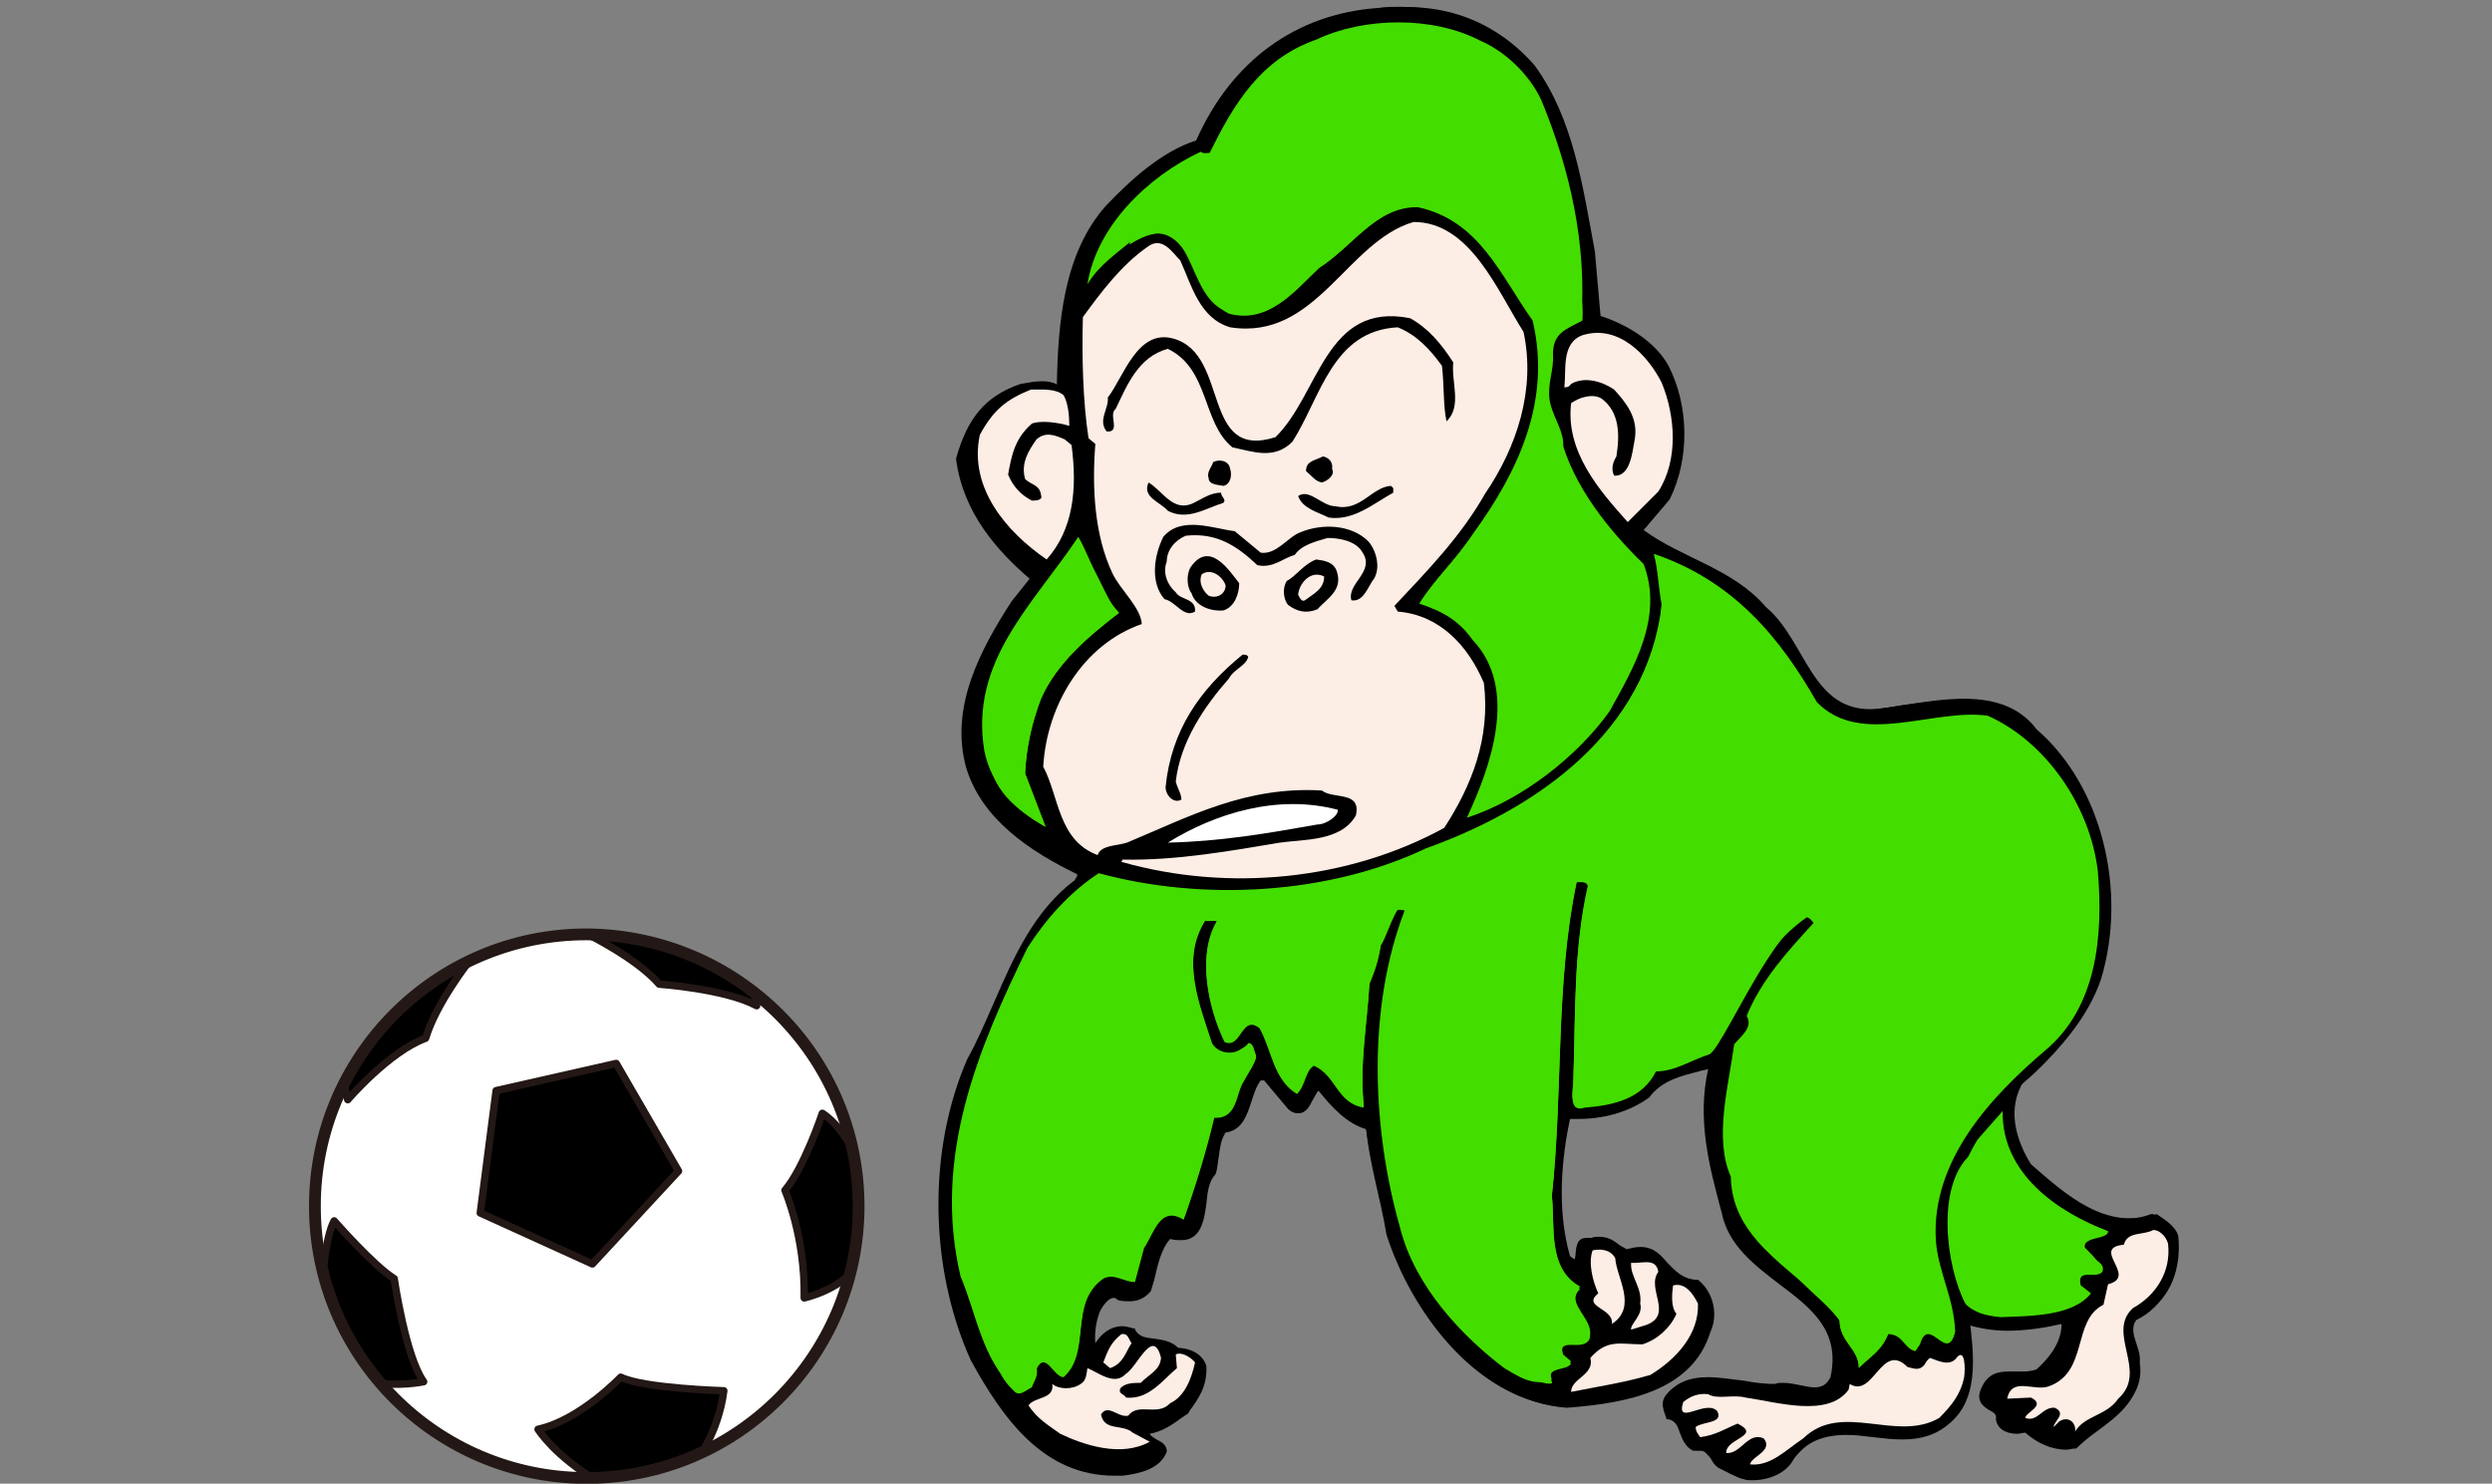 <?xml version="1.0" encoding="utf-8"?>
<!-- Generator: Adobe Illustrator 27.0.0, SVG Export Plug-In . SVG Version: 6.00 Build 0)  -->
<svg version="1.1" id="レイヤー_1" xmlns="http://www.w3.org/2000/svg" xmlns:xlink="http://www.w3.org/1999/xlink" x="0px"
	 y="0px" viewBox="0 0 220 131" style="enable-background:new 0 0 220 131;" xml:space="preserve">
<rect x="0" y="0" width="220" height="131" fill="#808080" stroke="none"/>
<style type="text/css">
	.st0{fill:#FFFFFF;stroke:#231815;stroke-width:0.593;stroke-linecap:round;stroke-linejoin:round;}
	.st1{clip-path:url(#SVGID_00000124839808053726760120000002951872933162822277_);}
	.st2{stroke:#231815;stroke-width:0.654;stroke-linecap:round;stroke-linejoin:round;}
	.st3{fill:#44DD00;}
	.st4{fill:#FCEDE5;}
	.st5{fill:#FFFFFF;}
</style>
<g>
	<path class="st0" d="M75.8,106.5c0,13.2-10.7,24-24,24c-13.2,0-24-10.7-24-24c0-13.2,10.7-24,24-24C65.1,82.6,75.8,93.3,75.8,106.5
		z"/>
	<g>
		<g>
			<defs>
				<path id="SVGID_1_" d="M75.8,106.5c0,13.2-10.7,24-24,24c-13.2,0-24-10.7-24-24c0-13.2,10.7-24,24-24
					C65.1,82.6,75.8,93.3,75.8,106.5z"/>
			</defs>
			<clipPath id="SVGID_00000098203566177744630050000000550866491147169433_">
				<use xlink:href="#SVGID_1_"  style="overflow:visible;"/>
			</clipPath>
			<g style="clip-path:url(#SVGID_00000098203566177744630050000000550866491147169433_);">
				<polygon class="st2" points="54.4,93.9 43.8,96.3 42.4,107.1 52.3,111.6 59.9,103.4 				"/>
				<path class="st2" d="M40.1,85.1l1.3-0.2c0,0-2.9,3.7-3.8,6.7c0,0,0,0.1-0.1,0.1c-3.2,1.2-6.8,5.4-6.8,5.4l-0.9-3.8L40.1,85.1z"
					/>
				<path class="st2" d="M28.4,113.5c0,0,0.3-4.3,1.1-5.7c0,0,3.5,4,5.3,5.1c0,0,1,6.9,2.6,9.1c0,0-2.4,0.5-4.6,0L28.4,113.5z"/>
				<path class="st2" d="M55.5,82.3l-3.6,0.2c0,0,4.3,2.1,6.3,4.4c0,0,5.8,0.4,8.6,1.9l-0.5-2.4C66.3,86.4,58.5,82,55.5,82.3z"/>
				<path class="st2" d="M76.1,103.4c0,0-1.2-3.6-3.5-5.1c0,0-1.6,4.8-3.3,6.8c0,0,1.8,4.1,1.7,9.5c0,0,3.2-0.7,4.6-2.8
					C75.5,111.9,77.1,106.3,76.1,103.4z"/>
				<path class="st2" d="M61.5,128.9c0,0,1.9-2.3,2.4-6.1c0,0-7.1-0.2-9.1-1.2c0,0-3.6,3.8-7.3,4.6c0,0,1.5,2.4,5.3,4.6
					C52.8,130.8,57.6,130.6,61.5,128.9z"/>
			</g>
			<use xlink:href="#SVGID_1_"  style="overflow:visible;fill:none;stroke:#231815;stroke-width:1.04;"/>
		</g>
	</g>
</g>
<g>
	<path d="M154.7,130.7c-0.3,0-0.5,0-0.8-0.1c0,0,0,0,0,0c-0.3,0-2-0.9-2.2-1c-0.3-0.2-0.5-0.5-0.6-0.7c-0.1-0.2-0.3-0.4-0.5-0.6
		c-0.2-0.2-0.3-0.2-0.5-0.2c-0.1,0-0.1,0-0.2,0c-0.1,0-0.1,0-0.2,0c-0.1,0-0.3,0-0.4-0.1c-0.6-0.4-0.8-1-1-1.5
		c-0.2-0.6-0.4-1.1-1.1-1.2l-0.1,0l0-0.1c0-0.1-0.1-0.2-0.1-0.3c-0.2-0.5-0.3-1,0-1.6c0.9-1.2,2.1-1.7,3.8-1.7c1,0,2.1,0.2,3.1,0.3
		c1,0.2,2,0.3,2.8,0.3c0.2-0.1,0.4-0.1,0.7-0.1c0.5,0,1,0.1,1.5,0.2c0.5,0.1,0.9,0.2,1.3,0.2c0.7,0,1.1-0.3,1.4-0.9
		c0.9-4.1-1.7-6.1-4.5-8.2c-2.2-1.7-4.5-3.4-5.1-6.3c-1.1-4.1-2.2-8.2-1.2-12.7c-0.3,0.1-0.6,0.1-0.8,0.2c-1.6,0.4-3.3,0.8-4.4,2.3
		c-1.8,1.3-4,1.9-6.3,1.9c-0.2,0-0.5,0-0.7,0c-0.7,3.3-1.2,7.9,0,12.1l0.4,0.3c0.1-0.2,0.1-0.4,0.1-0.6c0.1-0.6,0.1-1.3,1-1.3
		c0.1,0,0.2,0,0.4,0c0.2-0.1,0.5-0.1,0.7-0.1c0.7,0,1.2,0.3,1.6,0.6c0.2,0.2,0.5,0.3,0.8,0.5c0.4-0.1,0.8-0.2,1.2-0.2
		c1.2,0,1.8,0.7,2.4,1.4c0.7,0.7,1.3,1.4,2.5,1.5l0.1,0l0.1,0c1.4,1.1,1.8,3.1,1.1,4.6c-1.6,5.2-7.3,6.3-12.7,6.7
		c-7.8-0.6-13.6-8.4-15.8-15.3c-0.2-1.2-0.5-2.5-0.8-3.7c-0.4-1.8-0.8-3.7-1.1-5.6c-1.7-0.5-3-1.9-4.2-3.4c-0.2,0.2-0.3,0.5-0.5,0.8
		c-0.3,0.6-0.6,1.2-1.3,1.2c-0.3,0-0.6-0.1-0.9-0.4l-2.1-2.5h-0.3c-0.4,0.5-0.6,1.2-0.8,1.8c-0.4,1.2-0.8,2.6-2.3,2.8
		c-0.4,0.6-0.5,1.3-0.6,2.1c-0.1,0.5-0.1,1.1-0.3,1.6c-0.6,0.6-0.7,1.6-0.8,2.6c-0.2,1.5-0.5,3.2-2.2,3.2c-0.3,0-0.6,0-1-0.1
		c-0.8,0.9-1.1,2.3-1.4,3.6c-0.1,0.3-0.2,0.7-0.3,1c-0.5,0.6-1.1,0.9-1.9,0.9c-0.3,0-0.6,0-1-0.1c-0.2-0.2-0.3-0.2-0.4-0.2
		c-0.4,0-0.9,0.6-1.2,1.2c-0.3,0.8-0.5,1.8-0.4,2.8c0.5-0.8,1.3-1.5,2.4-1.5c0.3,0,0.6,0.1,1,0.2l0.1,0l0,0.1c0.4,0.7,1,0.7,1.7,0.8
		c0.7,0.1,1.5,0.2,2.1,0.8c1.4,0.1,2.2,0.7,2.5,1.6c0.1,1.8-0.7,2.9-1.5,4l-0.1,0.2l-0.6,0.4c-0.8,0.6-1.7,1.2-2.8,1.4
		c0.1,0.2,0.3,0.3,0.6,0.5c0.4,0.2,0.8,0.4,0.9,0.9l0,0.1l0,0.1c-0.6,1.5-2.3,1.9-3.9,2.1c-0.2,0-0.4,0-0.7,0
		c-6.2,0-9.8-4.9-12.7-10.2c-3.7-8.2-3.8-18.6-0.3-26.6c0.9-1.6,1.6-3.3,2.4-5.1c1.7-3.9,3.5-8,7.1-10.7c0-0.1,0.1-0.2,0.1-0.2
		c0.1-0.1,0.1-0.2,0.1-0.3c-4.1-2-8.4-4.8-9.8-9.4c-1.5-5.4,1.3-10.5,4-14.7l1.6-2c-2.8-2.4-5.9-5.8-6.5-10.6c1-3.6,2.6-5.5,5.5-6.5
		l0.5-0.1c0.5-0.1,1-0.2,1.5-0.2c0.5,0,1,0.1,1.4,0.3c0.1-5.5,0.6-11.6,4.3-15.8c2.2-2.3,4.9-4.8,8-5.8c3.1-7,8.8-11.2,16.1-11.7
		c0.6-0.1,1.3-0.1,1.9-0.1c4.4,0,8.5,1.9,11.5,5.4c3.1,4.4,4.1,9.6,5.1,15l0.3,1.4l0.5,5.6c1.4,0.5,4.6,1.8,6,4.4
		c1.9,3.7,1.9,8.4,0.1,12l-2.2,2.6c1.2,0.9,2.7,1.6,4.1,2.2c2.4,1.1,4.8,2.3,6.6,4.5c1.3,1.1,2.2,2.6,3,4.1c1.5,2.5,2.8,4.9,6,4.9
		c0.1,0,0.3,0,0.4,0c0.8-0.1,1.7-0.2,2.7-0.4c1.6-0.2,3.4-0.5,5.1-0.5c3,0,5.2,0.9,6.6,2.8c5.7,4.9,8.1,14.2,5.7,22.2
		c-1.3,3.9-4.4,7.1-6.8,9.1c-1.8,2.8-0.1,5.9,0.7,7.1l0.2,0.1c2.4,2.1,5.2,4.5,8.4,4.5c0.8,0,1.5-0.1,2.3-0.4l0.1,0l0.1,0
		c0.8,0.5,1.7,1.1,2,2c0.3,3.4-1,6.2-3.6,7.4c-0.6,0.6-0.4,1.3-0.1,2.2c0.2,0.5,0.4,1.1,0.3,1.7c0.5,2.9-1.7,4.5-3.6,5.9
		c-0.7,0.5-1.3,1-1.8,1.5l0,0l-0.1,0c-0.3,0-0.5,0.1-0.8,0.1c-1.3,0-2.6-0.6-3.6-1.5c-0.2,0-0.5,0.1-0.7,0.1c-1.1,0-1.8-0.5-1.9-1.3
		c0.1-0.4-0.2-0.6-0.6-0.8c-0.5-0.3-1.2-0.8-0.7-1.9c0.6-1.4,1.6-1.5,2.5-1.5c0.2,0,0.8,0,1,0c0.4,0,0.9,0,1.4-0.2
		c1-0.9,2.2-2.3,2.2-4c-1.3,0.3-3,0.6-4.8,0.6c-1.2,0-2.4-0.2-3.4-0.5l0,0.2c0.3,2.7,0.6,6.1-1.4,8.2c-1.2,1.2-2.6,1.7-4.5,1.7
		c-0.8,0-1.6-0.1-2.5-0.2c-0.8-0.1-1.6-0.2-2.4-0.2c-2,0-3.4,0.6-4.5,1.8C158,129.9,156.4,130.7,154.7,130.7z"/>
	<path d="M135.5,5.8c3.4,4.7,4.2,10.5,5.3,16.4l0.5,5.7c2.2,0.7,4.8,2.2,6,4.4c1.8,3.5,1.9,8.2,0.1,11.8l-2.3,2.7
		c3.4,2.5,7.9,3.4,10.8,6.8c3.6,3,4,9.4,9.7,9c4.2-0.4,10.9-2.6,14.2,1.8c5.8,5,8,14.3,5.7,22c-1.2,3.6-4,6.7-6.8,9
		c-1.6,2.5-0.7,5.3,0.6,7.4c3.1,2.7,6.6,5.9,11.1,4.4c0.7,0.5,1.6,1,1.9,1.9c0.3,2.8-0.6,5.8-3.5,7.2c-1.2,1.2,0.3,2.6,0.1,4
		c0.6,3.8-3.6,5.4-5.4,7.3c-1.6,0.3-3.2-0.4-4.3-1.5c-1,0.2-2.3,0.1-2.5-1.1c0.2-1.1-2.1-0.9-1.3-2.5c0.9-2.2,3-0.9,4.8-1.5
		c1.2-1,2.5-2.5,2.3-4.5c-2.7,0.6-5.8,1.1-8.6,0.1c0.3,2.7,0.8,6.4-1.3,8.6c-3.9,4-10-1.2-13.9,3.2c-1.2,1.5-2.9,2.3-5,2
		c-0.3,0-1.8-0.8-2.1-1c-0.5-0.4-0.5-0.9-1.1-1.4c-0.5-0.5-0.9-0.1-1.3-0.3c-1.2-0.7-0.6-2.4-2.1-2.7c-0.2-0.6-0.5-1.1-0.1-1.7
		c2.2-2.9,6.5-0.9,9.6-0.9c1.8-0.5,4.2,1.3,5.1-0.7c1.6-7.6-8.2-8.2-9.6-14.6c-1.1-4.2-2.2-8.5-1.1-12.9c-1.9,0.5-4.3,0.7-5.7,2.6
		c-1.9,1.4-4.5,2-7,1.8c-0.8,3.8-1.2,8.5,0,12.5l0.6,0.5c0.5-0.6-0.2-2.4,1.4-2c1.5-0.5,2,0.5,3.1,1c3.4-1.2,3.2,2.5,6.1,2.6
		c1.3,1,1.7,2.9,1,4.4c-1.6,5.3-7.6,6.2-12.5,6.6c-7.8-0.6-13.5-8.6-15.6-15.2c-0.5-3.1-1.5-6.2-1.8-9.4c-1.8-0.5-3.1-2-4.3-3.5
		c-0.8,0.4-1,3-2.6,1.7l-2.1-2.5h-0.5c-1.2,1.4-0.8,4.5-3.1,4.6c-0.8,1-0.5,2.5-1,3.8c-1.6,1.7,0.1,6.6-3.9,5.5
		c-1.1,1.2-1.4,3.1-1.8,4.7c-0.6,0.8-1.6,0.9-2.6,0.6c-0.7-0.7-1.6,0.5-1.8,1.1c-0.5,1.1-0.5,2.4-0.4,3.5c0.7-1.1,1.6-2.4,3.4-1.7
		c0.8,1.5,2.7,0.4,3.9,1.7c1,0.1,2.1,0.5,2.4,1.5c0.1,1.7-0.7,2.8-1.6,4c-1.1,0.7-2.1,1.5-3.4,1.7c0,0.9,1.4,0.7,1.6,1.6
		c-0.5,1.5-2.2,1.8-3.7,2c-6.8,0.4-10.4-5.1-13.2-10.1c-3.7-8.1-3.7-18.5-0.3-26.4c2.9-5.1,4.3-11.8,9.5-15.7
		c0.1-0.3,0.4-0.5,0.3-0.8c-3.8-1.9-8.4-4.6-9.8-9.4c-1.5-5.4,1.3-10.3,4-14.6l1.7-2.1c-3-2.6-6-6-6.6-10.6c0.8-3,2.2-5.2,5.4-6.3
		c1.3-0.2,2.4-0.5,3.5,0.2c0.1-5.7,0.5-11.8,4.3-16c2-2.1,4.8-4.8,7.9-5.7c2.8-6.6,8.3-11.1,16-11.6C127.5,0,132.2,2,135.5,5.8z"/>
	<path class="st3" d="M136.1,8.9c2.5,6.1,4,12.6,3.5,19.4c-1.5,0.8-2.6,1.1-2.6,3c-0.9,2.3-0.2,5.5,0.8,7.4
		c1.1,4.2,4.2,8.1,7.3,11.1c1.8,4.7-0.9,9.2-3,13c-2.7,3.8-7.6,7.8-12.6,9.4c2.1-4.5,4.6-11.4,0.5-15.7c-1.2-1.7-2.6-2.5-4.7-3.2
		c1.3-2.1,3.1-3.7,4.7-6.1c4-5.5,7-11.8,5.3-18.9c-2.9-4.1-4.7-8.8-10.1-10c-3.7-0.1-5.8,3.5-8.8,5.4c-2.3,2.2-4.5,4.9-7.9,4
		c-3.5-1.7-3-8.9-8.3-6.7c-1.6,1.4-3.1,2.3-4.2,4.1c0.8-5.1,5.3-9.5,10-11.7c0.3,0.2,0.5,0.1,0.8,0.1c2.1-4.3,4.5-8.3,9.4-10
		c4.2-2,10.3-2.1,14.5,0.1C132.8,4.5,135,6.5,136.1,8.9z"/>
	<path class="st4" d="M134.5,29.3c1.1,5.1-0.6,10.2-3.4,14.3c-2.1,3.7-4.9,6.6-8,9.9l0.3,0.5c3.7,0.3,6.2,3,7.6,6.3
		c0.6,4.9-1.1,9.1-3.5,12.8c-8.4,4.6-19,5.7-28.5,3l0.1-0.2c4.8,0.1,9.7-0.8,13.9-1.5c2.1-0.3,5.4-0.1,6.7-2.4c0.5-2.2-2-1.4-3-2.2
		c-6.7-0.4-11.7,2.3-17.2,4.6c-0.9,0.3-2.3,0.2-2.6,1.1c-3.5-1.3-3.4-5.2-4.8-7.8c0.3-5.4,3.5-10.8,8.7-12.6c-0.1-1.5-1.9-3-2.6-4.5
		c-1.6-3.4-1.8-7.6-1.5-11.4l-0.6-0.5c-0.5-3.2-0.6-7.3-0.5-10.7c1.6-2.2,3.4-4.6,5.7-6.2c1.3-1,2.2,0.5,2.9,1.2
		c1,2.2,1.7,5.1,4.4,5.9c7.6,1.2,10.3-7.6,16.2-9.3C129.8,19.6,132.2,25.7,134.5,29.3z"/>
	<path d="M128.3,32c-0.2,1.7,0.8,3.9-0.6,5.2c-0.3-1.4-0.2-3.2-0.4-4.9c-1.1-1.5-2.2-2.7-3.9-3.4c-5.8,0.3-6.8,6.2-9.3,10.1
		c-1.6,1.6-3.4,0.9-5.3,0.5c-2.7-2.2-2-6.9-5.7-8.7c-2.6,0.7-3.6,3.2-4.6,5.3c-0.7,0.5,0.5,2.1-0.8,2c-0.8-1,0.2-2,0.1-3
		c1.4-1.8,2.6-6.1,5.8-5.2c5,1.4,2.4,10.8,9,8.7c3.9-3.8,4.4-12,11.9-10.5C126.1,29,127.2,30.3,128.3,32z"/>
	<path class="st4" d="M146.7,33.8c1.2,2.9,1.5,6.8-0.3,9.6l-2.7,2.7c-2.5-2.8-5.5-6.2-5-10.5c0.7-0.5,1.9-0.9,2.7-0.4
		c1.6,1.2,1.6,3.2,1.3,5.1c-0.3,0.5-0.5,1.1-0.2,1.7c1.4,0.1,1.6-2,1.8-3.1c0.4-2-0.8-3.4-1.8-4.5c-1-0.7-2.6-1.2-3.8-0.5
		c-0.2,0.3-0.4,0.3-0.6,0.3c0.2-1.5-0.3-3.9,1.6-4.6C142.9,28.6,145.5,31.4,146.7,33.8z"/>
	<path class="st4" d="M93.9,34.9c0.4,0.7,0.5,1.8,0.5,2.7c-1-0.3-2.5-0.5-3.3-0.2c-1.5,1.3-1.8,2.8-2.1,4.5c0.4,1,1.1,1.8,2.1,2.3
		c0.3,0,1,0,0.8-0.5c-0.1-0.9-0.9-0.9-1.4-1.4c-0.4-1.4,0.3-2.5,1-3.5c0.8-0.7,1.6-0.4,2.5,0l0.6,0.5c0.5,3.8,0.2,7.4-2.2,10.1
		c-3.5-2.4-6.9-6.3-5.9-11c1.2-2.2,2.3-3.1,4.5-4C92.1,34.4,93.2,34.3,93.9,34.9z"/>
	<path d="M108.6,41.4c0.2,0.6,0,1.4-0.6,1.5c-0.5-0.1-1.3-0.1-1.3-0.7c-0.2-0.5,0.3-1,0.4-1.4C107.7,40.5,108.5,40.7,108.6,41.4z"/>
	<path d="M117.6,41.4c0.3,0.6-0.5,1.1-0.9,1.2c-0.6-0.1-0.9-0.6-1.4-1c0-0.9,0.7-0.9,1.5-1.3C117.3,40.4,117.7,40.8,117.6,41.4z"/>
	<path d="M105.4,44.4c0.8-0.4,1.5-0.9,2.4-0.9c0,0.4,0.5,0.6,0.2,0.9c-1.6,0.5-3.2,1.6-4.9,0.7c-0.7-0.8-2.3-1.2-1.7-2.5
		C102.7,43.4,103.6,45.3,105.4,44.4z"/>
	<path d="M123,43.1v0.4c-1.8,1-3.5,2.5-5.7,2.2c-1-0.5-2.3-0.8-2.7-1.9c1-0.7,2.1,0.9,3.3,0.9c2.2,0.5,3.2-1.7,4.9-1.8L123,43.1z"/>
	<path d="M111.3,48.8c1.4,0.2,2.4-1.4,3.5-1.8c1.9-0.8,4.5-0.7,6,0.8c0.7,0.8,1.1,2.3,0.5,3.3c-0.5,0.6-0.9,2.1-2,1.9
		c-0.4-1.5,2.1-2.5,1-4.2c-0.6-1.1-2.2-1.3-3.1-1.3c-1,0.3-2.3,0.6-2.9,1.5c-1.1,0.3-1.9,1.2-3.3,0.9c-1.7-1.6-3.5-2.9-6.3-2.6
		c-1,0.4-1.7,1.3-1.7,2.3c-0.4,1,0.1,2.1,0.8,2.7c0.4,0.7,1.8,0.5,1.7,1.7c-1,0.6-1.7-0.9-2.7-1.1c-1.3-1.5-0.9-3.9-0.1-5.5
		c1.6-1.9,4.5-0.7,6.3-0.5L111.3,48.8z"/>
	<path class="st3" d="M98.8,54.1c-2.6,2-5.5,4.4-6.9,7.6c-0.8,2.1-1.3,4.3-1.4,6.6l1.8,4.7c-2.7-1.5-4.8-3.7-5.4-6.7
		c-1.3-7.9,4.2-12.8,8.3-18.9C96.5,49.7,97,52.2,98.8,54.1z"/>
	<path d="M109.4,51.5c0,0.9-0.4,2.1-1.4,2.4c-1.3,0.1-2.5-0.5-2.8-1.5c-0.4-0.5-0.5-1.6-0.1-2.3C106.8,47.6,108.6,50.5,109.4,51.5z"
		/>
	<path d="M118,50.4c0.6,1.7-0.8,2.4-1.7,3.4c-1,0.4-1.8,0.2-2.6-0.4c-0.4-0.5-0.5-1.5-0.1-2.1c0.9-0.5,1.5-1.5,2.6-1.9
		C116.9,49.5,117.7,49.6,118,50.4z"/>
	<path class="st4" d="M108.2,51.7c0,0.7-0.7,1.2-1.5,0.9c-0.6-0.5-0.9-1.3-0.6-1.9C107,50.1,108,51,108.2,51.7z"/>
	<path class="st3" d="M160.4,62c3.9,4,10.3,0.5,15.1,1.2c5.1,2.3,9,7.9,9.7,13.7c0.5,5.8-0.1,12.1-4.7,15.9
		c-4.8,4.1-10,9.7-9.6,16.7c0.2,2.8,1.6,5.1,1.7,8c-0.7,2.9-2.3-1.6-3.1,1.1l-0.4,0.6c-1-0.2-1.1-1.5-2.4-1.5c-0.6,1.5-1.6,2-2.6,3
		c0-1.7-1.7-2.3-1.7-4.2c-3.1-4.1-9.5-6.5-9.6-12.6c-1.5-3.4-0.2-8,0.3-11.7c0.6-0.7,1.7-1.5,1.1-2.5c1.3-3.2,3.7-5.8,5.9-8.2
		c-0.1-0.2-0.4-0.5-0.6-0.5c-4.4,3.1-5.8,7.7-8.6,11.9c-1.6,0.5-3,1.5-4.7,1.5c-1.2,2.4-3.7,3-6.3,3.2c-1.5,0.5-1-1.5-1-2.3
		c0.2-5.8,0-11.6,1.3-17.2c-0.1-0.5-0.6-0.4-1-0.4c-1.9,9-1.2,18.5-2.2,27.8c0.3,2.7-0.4,6.5,2.5,8.1c-1.5,1.5,1.4,2.9,0.8,4.5
		c-0.7,1.1-2.9-0.4-2.3,1.5l0.7,0.6c-0.4,0.7-2.3,0.2-1.7,1.6c-1.6,0.7-3-0.3-4.2-1c-3.7-2.8-7.9-7.2-9.2-12.4
		c-2.5-8.8-2.9-19.4,0.4-28c-1.8-0.5-1.4,1.9-2.1,2.9c-0.2,1.3-0.5,2.2-1,3.4c-0.2,3.6-0.9,7.1-0.5,10.9c-2.4-0.4-2.4-2.8-4.4-3.7
		c-0.8,0.5-0.7,1.7-1.5,2.5c-2.1-1.3-2.2-3.8-3.3-5.8c-1.6-1.3-1.6,1.9-3.1,1.2c-1.4-2.9-2.5-7.6-0.6-10.6c-0.3-0.2-0.7,0-1.1-0.1
		c-2.2,3.5-0.5,7.6,0.6,11c0.5,0.9,1.8,1.1,2.6,0.5c0.2-0.1,0.5-0.3,0.6-0.5c0.5,0,0.5,0.7,0.7,1.1c-0.2,0.7-0.8,1.5-1.1,2.1
		c-0.7,1-0.5,3.3-2.6,3.2c-0.7,3-1.7,6.2-2.7,9c-2.1-1.3-2.6,1.2-3.5,2.5l-0.8,3c-1,0-1.8-0.8-2.8-0.3c-3.1,2.2-1,6.5-3.5,8.7
		c-0.9,0-1.6-2.4-2.4-0.7c0.2,0.6-0.3,1.2-0.4,1.6c-0.5,0.2-1.1,0.9-1.6,0.3c-2.8-2.6-3.3-6.6-4.7-9.9c-2.5-10.6,1.6-20.2,5.9-29
		c1.6-2.5,3.7-4.9,6.3-6.6c9.2,2.5,20.3,1.9,28.9-2.2c9.8-3.5,19.5-10.3,20.8-21.5c-0.3-1.5-0.3-3-0.7-4.5
		C153.1,51.3,157.2,56.4,160.4,62z"/>
	<path class="st3" d="M157.9,65.4c0.5,0.4,1.1,0.7,1.8,0.9c2.9,1,6.5,0,9.4,0.5c3.2,0.5,5.1,1.7,7.8,3.5c5,3.6,6.6,10.8,4,16.6
		c-2.4,5.4-6.7,10.2-10.1,14.9c-1.6,2.2-2.4,5.5-1.6,8.1c0.4,1.5,1.3,1.9,2,3c0.9,1.3,1.2,3.2,1.4,4.7c-0.7,2.9-2.3-1.6-3.1,1.1
		l-0.4,0.6c-1-0.2-1.1-1.5-2.4-1.5c-0.6,1.5-1.6,2-2.6,3c0-1.7-1.7-2.3-1.7-4.2c-1.4-1.9-3.5-3.1-4.7-5.1c-1.2-1.9-1.8-4-2.2-6.2
		c-0.7-4.2-0.3-8.6,1.4-12.6c1.3-2.9,3.3-4.6,5.1-7.1c0.9-1.2,1.2-2.6,0.4-4c-3.5-5.8-10,10.8-11.5,11.5c-1.6,0.5-3,1.5-4.7,1.5
		c-1.2,2.4-3.7,3-6.3,3.2c-1.5,0.5-1-1.5-1-2.3c0.2-5.8,0-11.6,1.3-17.2c-0.1-0.5-0.6-0.4-1-0.4c-1.9,9-1.2,18.5-2.2,27.8
		c0.3,2.7-0.4,6.5,2.5,8.1c-1.5,1.5,1.4,2.9,0.8,4.5c-0.7,1.1-2.9-0.4-2.3,1.5l0.7,0.6c-0.4,0.7-2.3,0.2-1.7,1.6
		c0.3,0.6-2.8-0.5-3.1-0.7c-0.9-0.9-1.9-2.5-2.6-3.5c-1-1.5-2-3.1-2.9-4.7c-1.7-3.3-2.4-6.8-3.5-10.3c-1-3.5-0.5-7-0.2-10.6
		c0.2-3.2,0.9-6.6,2.2-9.5c0.5-1.3,1.6-2.8-0.3-3.5c-3.2-1.3-3.7,2.7-4.7,4.3c-0.2,1.3-0.5,2.2-1,3.4c-0.2,3.6-0.9,7.1-0.5,10.9
		c-2.4-0.4-2.4-2.8-4.4-3.7c-0.8,0.5-0.7,1.7-1.5,2.5c-2.1-1.3-2.2-3.8-3.3-5.8c-1.6-1.3-1.6,1.9-3.1,1.2c-1.4-2.9-2.5-7.6-0.6-10.6
		c-0.3-0.2-0.7,0-1.1-0.1c-2.2,3.5-0.5,7.6,0.6,11c0.5,0.9,1.8,1.1,2.6,0.5c0.2-0.1,0.5-0.3,0.6-0.5c0.5,0,0.5,0.7,0.7,1.1
		c-0.2,0.7-0.8,1.5-1.1,2.1c-0.7,1-0.5,3.3-2.6,3.2c-0.7,3-1.7,6.2-2.7,9c-2.1-1.3-2.6,1.2-3.5,2.5l-0.8,3c-1,0-1.8-0.8-2.8-0.3
		c-3.1,2.2-1,6.5-3.5,8.7c-0.9,0-1.6-2.4-2.4-0.7c0.2,0.6-0.3,1.2-0.4,1.6c-0.5,0.2-1.1,0.9-1.6,0.3c-2.6-2.4-1.8-5.9-1.8-9
		c0-3-0.5-6-0.4-9c0.1-3.6,1.4-6.6,2.6-10c1.2-3.2,2.9-6.4,4.7-9.3c1.3-2,2.3-4.5,4.1-6.2c2.2-2,5.3-0.6,7.9-0.5
		c6.5,0.3,13.2-0.8,19.2-3.5c10-4.5,20.6-10.1,20.9-22.2c2.6-0.2,5.9,4,7.1,6.1C155.4,61.5,155.8,63.9,157.9,65.4z"/>
	<path class="st4" d="M116.9,50.9c0,1.1-0.9,1.5-1.7,2.1c-0.3,0.2-0.5-0.3-0.6-0.5C114.7,51.5,115.7,50.3,116.9,50.9z"/>
	<path d="M110.2,58c-0.2,0.8-1.3,1.1-1.7,1.9c-2.2,2.5-4.3,5.6-4.7,9.1c0.1,0.5,0.5,1.1,0.5,1.6c-0.7,0.4-1.4-0.4-1.4-1.1
		c0.5-5,3-8.6,6.8-11.7C109.9,57.8,110.1,57.8,110.2,58z"/>
	<path class="st5" d="M118.1,71.5c0.1,0.5-1,1.3-1.8,1.3c-4.5,0.8-8.6,1.5-13.2,1.6C107.3,71.8,112.8,70.1,118.1,71.5z"/>
	<path class="st3" d="M186.1,108.7c0.1,0.9-3.1,0.3-1.7,2.1c0.5,0.5,1.5,0.7,1.2,1.5c-0.6,0.7-2.3-0.4-1.9,1.2l0.9,0.7
		c-1.6,2-5.2,2-8,2.1c-1-0.1-2.2-0.3-2.9-1.1c-2.5-4.5-1.6-10.6,0.9-14.6l2.2-2.5C176.7,103.6,181.6,107,186.1,108.7z"/>
	<path class="st3" d="M131.9,12.2c1.3,1.7,2.4,3.5,3.4,5.5c2,3.7,4.7,6.3,4.4,10.6c-1.5,0.8-2.6,1.1-2.6,3c0.1,1.4-0.5,2.5-0.3,4
		c0.2,1.3,1.1,2.5,1.2,3.7c0.1,1.3-0.5,2.2,0.1,3.6c0.5,1.4,1.5,2.6,2.3,3.9c1.7,2.6,2.6,4.8,2.4,8.2c-0.4,3.8-2.2,7.6-4.4,10.6
		c-0.9,1.3-1.9,2.8-3.1,3.9c-1,1-5.2,2-5.7,2.9c2.1-4.5,4.6-11.4,0.5-15.7c-1.2-1.7-2.6-2.5-4.7-3.2c1.3-2.1,3.1-3.7,4.7-6.1
		c4-5.5,7-11.8,5.3-18.9c-2.9-4.1-4.7-8.8-10.1-10c-3.7-0.1-5.8,3.5-8.8,5.4c-2.3,2.2-4.4,4.9-7.9,4c-4.3-1.1-2.7-9.9-8.9-6
		c0.5-2.2,4.3-4.3,6.3-4.9c1.6-0.5,2.3,0,3.2-1.4c0.7-1.2,0.9-2.8,1.6-4.1c3.7-6.4,11.2-6.6,16.8-2.9
		C129.3,9.3,130.7,10.7,131.9,12.2z"/>
	<path class="st3" d="M98.8,54.1c-2.6,2-5.5,4.4-6.9,7.6c-0.8,2.1-1.3,4.3-1.4,6.6l1.8,4.7c-2.5-1.4-5.1-3.5-4.9-6.5
		c0.2-3.1,1.6-6,3-8.6c1.5-2.6,3.1-7,5.3-9C96.3,49.2,98.4,54.5,98.8,54.1z"/>
	<path class="st3" d="M184.3,110.4c0.7,0.7,1.4,1.5,1.1,1.8c-0.6,0.7-2.3-0.4-1.9,1.2l0.9,0.7c-1.6,2-5.2,2-8,2.1
		c-1-0.1-2.2-0.3-2.9-1.1c-1.7-3.3-2.6-10.3,0.4-13.1c0.6,0.6,0.5,1.6,0.9,2.5c0.5,1.3,1.6,2.3,2.7,3c1.5,0.8,3.4,0.8,4.9,1.5
		C182.9,109.1,183.7,109.8,184.3,110.4z"/>
	<path class="st4" d="M142.6,111.1c0.1,1.7,2,4.3-0.3,5.8c0.2-1.4-2.7-1.5-1.2-2.7c-0.5-1.1-0.9-2.7-0.5-3.8
		C141.6,110.2,142.3,110.5,142.6,111.1z"/>
	<path class="st4" d="M191.4,109.8c0.3,2.5-1.1,4.6-3.1,5.7c-2.4,2.2,1.4,5.6-1.3,8c-1,1.5-3,1.5-3.8,2.9c0.1-0.8-0.6-1.4-1.4-0.9
		l-0.5,0.5c0-0.5,1.2-1.2,0.1-1.7c-1.1-0.1-1.5,1.3-2.6,0.9c0-0.5,1.9-1.1,0.5-1.8l-2.1,0.1c0.4-2,2.4-0.6,3.7-1.1
		c3.5-1.3,2-5.8,4.8-7.2l0.4-1.8c2.7-0.7-1.6-3.2,1.4-3.5c0.3-1.2,1.7-0.8,2.6-1.3C190.6,108.6,191.2,109.1,191.4,109.8z"/>
	<path class="st4" d="M146.4,112.3c-1.1,1.5,1.4,3.8-1.1,4.7l-1.3,0.4c-0.1-0.5,1.1-1.3,0.8-2.3c0.2-1.4-0.9-2.4-0.8-3.6
		C144.9,111.6,146.2,111,146.4,112.3z"/>
	<path class="st4" d="M149.9,115.1c0.1,2.7-1.9,4.9-4.2,6.3c-2.4,0.7-4.5,1-7,1.5c0-1.2,2.1-1.5,1.7-3c1.5-1.7,2.6-1.2,4.6-1.2
		c1.3-0.4,2.5-1.5,3-2.7c-0.5-0.6-0.4-1.7-0.3-2.5C148.8,113.2,149.5,114.3,149.9,115.1z"/>
	<path class="st4" d="M99.9,118.6c-0.5,0.7-0.7,1.8-1.9,2.2l-0.6-0.5c0.4-1,0.6-1.7,1.6-2.5C99.6,117.7,99.6,118.2,99.9,118.6z"/>
	<path class="st4" d="M102.5,119.9c-0.1,1.1-1,1.4-1.8,2.2c-0.6,0-1.4,0-1.8,0.5c-0.2,0.5,0.4,0.5,0.5,0.8c2,0.2,3.2-1.5,4.5-2.6
		l-0.1-1.2c0.5-0.3,1.4,0.3,1.7,0.7c-0.3,1.4-0.9,3-2.2,3.6c-1.1,1.2-2.8-0.1-3.7,1.1c-0.9,0.2-1.8-1.1-2.4-0.1
		c0.3,1.5,1.9,0.8,2.8,1.6l1.5,0.8c-2.5,1.4-5.8,0.3-7.9-0.7c-1.1-0.8-2-1.3-2.8-2.5c0.5-0.8,2.3-0.5,2.1-1.9c0.6,0.5,1.8,0.5,2.5,0
		c0.5-0.3,0.5-0.8,0.6-1.4c1,0.4,2.4,1.6,3.4,0.5C100.4,120.7,101.8,117.1,102.5,119.9z"/>
	<path class="st4" d="M173.4,121.6c-0.3,1.5-1.1,2.5-2.2,3.6c-3.8,2.2-8.6-1.5-12,1.8c-1.5,1-2.9,2.5-4.7,2.3
		c0.1-0.7,2.1-1.2,1.2-2.3c-1.4-0.6-2,1.4-3.3,1.3c-0.1-1.3,3.2-1.5,1-2.6c-1.2,0.5-1.9,1-3.3,1.2c-0.2-0.3-0.4-0.5-0.4-0.9
		c0.6-0.5,2.5-0.3,1.9-1.4c-1-1.1-3.7,1.4-3-0.8c0.6-0.5,1.3-0.8,2.2-0.7c0.8,0.5,2.2,0,3.3,0.3c2.8,0.4,7.3,1.8,9.1-0.7l0.1-0.5
		c2.1,1.3,2.8-3.8,5.1-1.5c0.5,0.1,1,0.4,1.5-0.2c0.1-0.2,0.3-0.5,0.5-0.6c0.8,0.3,1.8,0.8,2.4-0.1
		C173.5,119.1,173.5,120.9,173.4,121.6z"/>
</g>
</svg>

